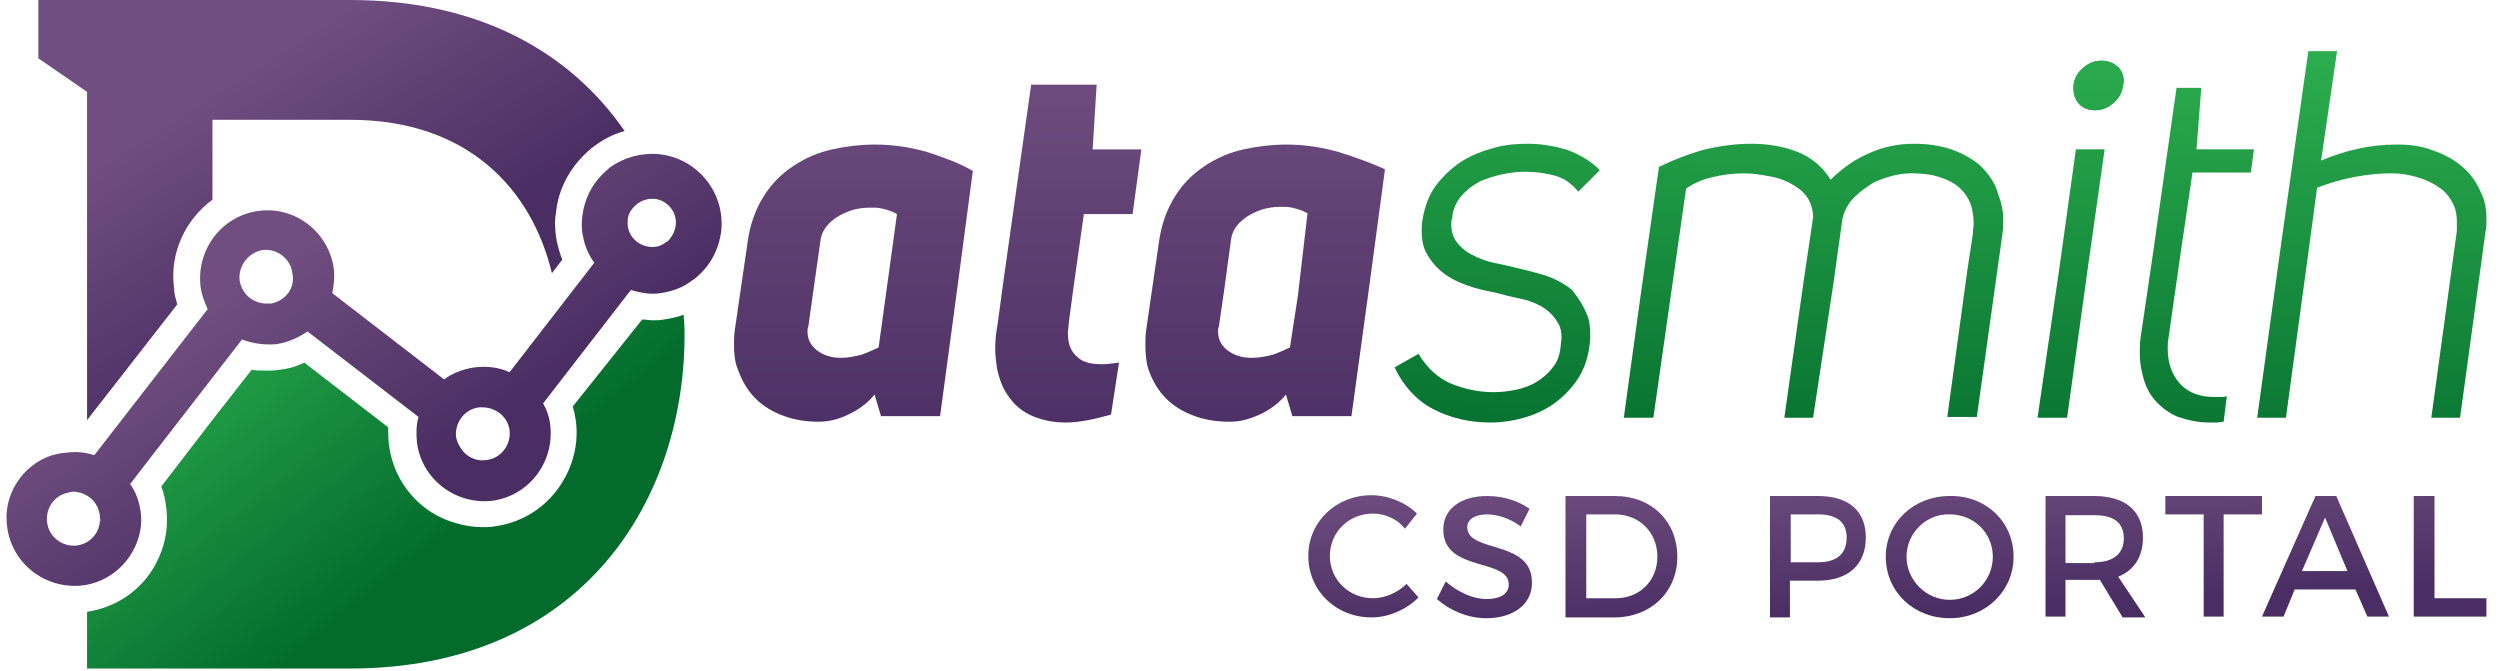 <?xml version="1.0" encoding="utf-8"?>
<!-- Generator: Adobe Illustrator 21.0.0, SVG Export Plug-In . SVG Version: 6.00 Build 0)  -->
<svg version="1.1" id="Layer_1" xmlns="http://www.w3.org/2000/svg" xmlns:xlink="http://www.w3.org/1999/xlink" x="0px" y="0px"
	 viewBox="0 0 313 84" style="enable-background:new 0 0 313 84;" xml:space="preserve">
<style type="text/css">
	.st0{fill:url(#SVGID_1_);}
	.st1{fill:url(#SVGID_2_);}
	.st2{fill:url(#SVGID_3_);}
	.st3{fill:url(#SVGID_4_);}
	.st4{fill:url(#SVGID_5_);}
	.st5{fill:url(#SVGID_6_);}
	.st6{fill:url(#SVGID_7_);}
	.st7{fill:url(#SVGID_8_);}
	.st8{fill:url(#SVGID_9_);}
	.st9{fill:url(#SVGID_10_);}
	.st10{fill:url(#SVGID_11_);}
	.st11{fill:url(#SVGID_12_);}
	.st12{fill:url(#SVGID_13_);}
	.st13{fill:url(#SVGID_14_);}
	.st14{fill:url(#SVGID_15_);}
	.st15{fill:url(#SVGID_16_);}
	.st16{fill:url(#SVGID_17_);}
	.st17{fill:url(#SVGID_18_);}
	.st18{fill:url(#SVGID_19_);}
	.st19{fill:url(#SVGID_20_);}
	.st20{fill:url(#SVGID_21_);}
	.st21{fill:url(#SVGID_22_);}
</style>
<g>
	<linearGradient id="SVGID_1_" gradientUnits="userSpaceOnUse" x1="106.907" y1="-14.695" x2="106.907" y2="56.931">
		<stop  offset="0.292" style="stop-color:#714E80"/>
		<stop  offset="1" style="stop-color:#4A2E63"/>
	</linearGradient>
	<path class="st0" d="M116,19c-2.2-0.6-4.3-0.9-6.4-0.9c-1.8,0-3.6,0.2-5.4,0.6c-1.8,0.4-3.4,1.1-4.9,2.1c-1.5,1-2.7,2.2-3.7,3.8
		c-1,1.6-1.7,3.5-2,5.7l-0.2,1.4L92,41.3c-0.1,0.7-0.1,1.3-0.1,1.9c0,1.1,0.1,2.2,0.5,3.1c0.5,1.4,1.2,2.6,2.2,3.6
		c1,1,2.2,1.7,3.6,2.2c1.4,0.5,2.8,0.7,4.3,0.7c1.2,0,2.5-0.3,3.7-0.9c1.3-0.6,2.4-1.4,3.3-2.5l0.8,2.7h7.4L120,35l1.8-13.6
		C120.1,20.4,118.1,19.7,116,19z M110,43.5c-0.6,0.3-1.3,0.6-2.1,0.9c-0.8,0.2-1.7,0.4-2.6,0.4c-1.2,0-2.2-0.3-3.1-1
		c-0.7-0.6-1.1-1.3-1.1-2.3c0-0.2,0-0.4,0.1-0.6l1.1-7.8l0.4-2.8c0.1-1.1,0.6-1.9,1.4-2.6c0.8-0.7,1.7-1.1,2.6-1.4
		c0.7-0.2,1.4-0.3,2.1-0.3h0.9c1,0.1,1.9,0.4,2.6,0.8l-1,7.3L110,43.5z"/>
	<linearGradient id="SVGID_2_" gradientUnits="userSpaceOnUse" x1="133.707" y1="-14.695" x2="133.707" y2="56.931">
		<stop  offset="0.292" style="stop-color:#714E80"/>
		<stop  offset="1" style="stop-color:#4A2E63"/>
	</linearGradient>
	<path class="st1" d="M133.8,40.5c0,0.4-0.1,0.8-0.1,1.2c0,1.4,0.4,2.4,1.3,3.1c0.7,0.6,1.7,0.8,3,0.8c0.6,0,1.3-0.1,2.1-0.2l-1,6.5
		c-2.1,0.6-4,1-5.7,1c-1.5,0-2.9-0.3-4.1-0.8c-1.2-0.5-2.2-1.3-2.9-2.3c-0.8-1-1.3-2.3-1.6-3.8c-0.1-0.8-0.2-1.6-0.2-2.4
		c0-1,0.1-1.9,0.3-3l0.7-5.2l3.5-24.8h8.2l-0.5,8.1h6.1l-1.1,8.1h-6.1l-1.3,9.2L133.8,40.5z"/>
	<linearGradient id="SVGID_3_" gradientUnits="userSpaceOnUse" x1="158.493" y1="-14.695" x2="158.493" y2="56.931">
		<stop  offset="0.292" style="stop-color:#714E80"/>
		<stop  offset="1" style="stop-color:#4A2E63"/>
	</linearGradient>
	<path class="st2" d="M167.5,19c-2.2-0.6-4.3-0.9-6.4-0.9c-1.8,0-3.6,0.2-5.4,0.6c-1.8,0.4-3.4,1.1-4.9,2.1c-1.5,1-2.7,2.2-3.7,3.8
		c-1,1.6-1.7,3.5-2,5.7l-0.9,6.2l-0.7,4.8c-0.1,0.7-0.1,1.3-0.1,1.9c0,1.1,0.1,2.2,0.4,3.1c0.5,1.4,1.2,2.6,2.2,3.6
		c1,1,2.2,1.7,3.6,2.2c1.4,0.5,2.8,0.7,4.4,0.7c1.2,0,2.4-0.3,3.7-0.9c1.3-0.6,2.4-1.4,3.3-2.5l0.8,2.7h7.4l2.1-15.3l2.1-15.6
		C171.7,20.4,169.7,19.7,167.5,19z M161.5,43.5c-0.6,0.3-1.3,0.6-2.1,0.9c-0.8,0.2-1.7,0.4-2.7,0.4c-1.2,0-2.2-0.3-3.1-1
		c-0.7-0.6-1.1-1.3-1.1-2.3c0-0.2,0-0.4,0.1-0.6l0.6-4.1l0.9-6.6c0.1-1.1,0.6-1.9,1.4-2.6c0.8-0.7,1.7-1.1,2.6-1.4
		c0.7-0.2,1.4-0.3,2.1-0.3h0.9c1,0.1,1.9,0.4,2.6,0.8L162.5,37L161.5,43.5z"/>
	<g>
		<linearGradient id="SVGID_4_" gradientUnits="userSpaceOnUse" x1="189.552" y1="-12.379" x2="186.373" y2="58.621">
			<stop  offset="0.137" style="stop-color:#30B351"/>
			<stop  offset="1" style="stop-color:#036C2D"/>
		</linearGradient>
		<path class="st3" d="M198.6,39.2c0.4,0.8,0.5,1.7,0.5,2.6c0,0.5,0,1-0.1,1.5c-0.2,1.6-0.7,3-1.5,4.2c-0.8,1.2-1.8,2.2-2.9,3
			s-2.4,1.4-3.8,1.8c-1.4,0.4-2.8,0.6-4.2,0.6c-2.7,0-5.1-0.6-7.2-1.7c-2.1-1.1-3.7-2.9-4.8-5.2l3-1.7c1,1.7,2.4,3,4,3.7
			c1.7,0.7,3.5,1.1,5.4,1.1c0.9,0,1.8-0.1,2.8-0.3c0.9-0.2,1.8-0.5,2.6-1c0.8-0.5,1.5-1.1,2-1.8c0.6-0.7,0.9-1.6,1-2.7
			c0-0.3,0.1-0.7,0.1-1c0-0.7-0.1-1.3-0.4-1.8c-0.4-0.7-0.9-1.3-1.6-1.8c-0.7-0.5-1.4-0.8-2.3-1.1c-0.9-0.2-1.7-0.4-2.6-0.6
			c-0.4-0.1-0.7-0.2-1.1-0.3c-1-0.2-2-0.4-3-0.7c-1.3-0.4-2.5-0.9-3.5-1.6c-1-0.7-1.8-1.6-2.4-2.7c-0.4-0.7-0.6-1.6-0.6-2.7
			c0-0.5,0-1,0.1-1.5c0.3-1.7,0.8-3.1,1.7-4.3c0.9-1.2,2-2.2,3.2-3c1.3-0.8,2.6-1.3,4.1-1.7c1.4-0.4,2.8-0.5,4.2-0.5
			c1.7,0,3.4,0.3,5,0.8c1.6,0.6,2.9,1.4,4,2.5l-2.7,2.7c-0.8-1-1.8-1.7-2.9-2c-1.1-0.3-2.4-0.5-3.7-0.5c-0.9,0-1.8,0.1-2.8,0.3
			c-1,0.2-1.9,0.5-2.9,0.9c-0.9,0.5-1.7,1.1-2.3,1.8c-0.7,0.8-1.1,1.7-1.2,2.9c-0.1,0.2-0.1,0.4-0.1,0.7c0,0.8,0.2,1.5,0.6,2.1
			c0.5,0.7,1.2,1.3,2,1.7c0.8,0.4,1.7,0.8,2.7,1c1,0.2,1.9,0.4,2.7,0.6c1.3,0.3,2.5,0.6,3.8,1c1.2,0.4,2.3,1,3.2,1.7
			c0.1,0.1,0.1,0.1,0.2,0.2C197.6,37.3,198.2,38.2,198.6,39.2z"/>
		<linearGradient id="SVGID_5_" gradientUnits="userSpaceOnUse" x1="229.323" y1="-10.598" x2="226.144" y2="60.401">
			<stop  offset="0.137" style="stop-color:#30B351"/>
			<stop  offset="1" style="stop-color:#036C2D"/>
		</linearGradient>
		<path class="st4" d="M250.8,27.4c0,0.6,0,1.3-0.1,1.9l-0.6,4.3l-2.6,18.6h-3.7l2.5-18.3l0.7-4.6c0-0.5,0.1-0.9,0.1-1.3
			c0-0.8-0.1-1.5-0.3-2.2c-0.3-1-0.9-1.8-1.6-2.4c-0.7-0.6-1.6-1-2.6-1.3c-1-0.3-2.1-0.4-3.2-0.4c-0.9,0-1.8,0.1-2.8,0.4
			c-1,0.3-1.9,0.6-2.7,1.2c-0.8,0.5-1.6,1.2-2.2,1.9c-0.6,0.8-1,1.7-1.1,2.7l-1,7.2L227,52.3h-3.6l2.4-17l1.1-7.4
			c0-0.3,0.1-0.5,0.1-0.7c0-0.8-0.2-1.5-0.5-2.1c-0.4-0.8-1.1-1.4-1.9-1.9c-0.8-0.5-1.8-0.9-2.9-1.1c-1.1-0.2-2.2-0.4-3.4-0.4
			c-1.4,0-2.7,0.2-4,0.5c-1.3,0.3-2.3,0.8-3.2,1.4l-1.8,12.6L207,52.3h-3.7l2.2-16l2.2-15.4c1.6-0.8,3.4-1.5,5.4-2.1
			c2-0.5,4.1-0.8,6.1-0.8c2.1,0,4,0.3,5.8,1c1.8,0.7,3.2,1.9,4.2,3.5c1.5-1.5,3.1-2.6,5-3.4c1.8-0.8,3.7-1.1,5.4-1.1
			c1.7,0,3.2,0.2,4.7,0.7c1.4,0.5,2.7,1.2,3.7,2.1c1,1,1.8,2.1,2.2,3.6C250.6,25.4,250.8,26.4,250.8,27.4z"/>
		<linearGradient id="SVGID_6_" gradientUnits="userSpaceOnUse" x1="263.574" y1="-9.065" x2="260.395" y2="61.935">
			<stop  offset="0.137" style="stop-color:#30B351"/>
			<stop  offset="1" style="stop-color:#036C2D"/>
		</linearGradient>
		<path class="st5" d="M263.1,7.6c-0.9,0-1.6,0.3-2.3,0.9c-0.7,0.6-1.1,1.3-1.2,2.2c0,0.1,0,0.3,0,0.4c0,0.7,0.2,1.3,0.6,1.8
			c0.5,0.6,1.2,0.9,2.1,0.9c0.9,0,1.6-0.3,2.3-0.9c0.7-0.6,1.1-1.3,1.2-2.2c0-0.2,0.1-0.3,0.1-0.5c0-0.6-0.2-1.2-0.6-1.7
			C264.7,7.9,264,7.6,263.1,7.6z"/>
		<linearGradient id="SVGID_7_" gradientUnits="userSpaceOnUse" x1="263.574" y1="-9.065" x2="260.395" y2="61.935">
			<stop  offset="0.137" style="stop-color:#30B351"/>
			<stop  offset="1" style="stop-color:#036C2D"/>
		</linearGradient>
		<path class="st6" d="M263.1,7.6c-0.9,0-1.6,0.3-2.3,0.9c-0.7,0.6-1.1,1.3-1.2,2.2c0,0.1,0,0.3,0,0.4c0,0.7,0.2,1.3,0.6,1.8
			c0.5,0.6,1.2,0.9,2.1,0.9c0.9,0,1.6-0.3,2.3-0.9c0.7-0.6,1.1-1.3,1.2-2.2c0-0.2,0.1-0.3,0.1-0.5c0-0.6-0.2-1.2-0.6-1.7
			C264.7,7.9,264,7.6,263.1,7.6z"/>
		<linearGradient id="SVGID_8_" gradientUnits="userSpaceOnUse" x1="261.325" y1="-9.165" x2="258.146" y2="61.834">
			<stop  offset="0.137" style="stop-color:#30B351"/>
			<stop  offset="1" style="stop-color:#036C2D"/>
		</linearGradient>
		<polygon class="st7" points="263.5,18.7 261.5,32.8 258.8,52.3 255.1,52.3 257.9,33.1 259.9,18.7 		"/>
		<linearGradient id="SVGID_9_" gradientUnits="userSpaceOnUse" x1="276.737" y1="-8.475" x2="273.558" y2="62.525">
			<stop  offset="0.137" style="stop-color:#30B351"/>
			<stop  offset="1" style="stop-color:#036C2D"/>
		</linearGradient>
		<path class="st8" d="M271.5,42.3c-0.1,0.5-0.1,1-0.1,1.4c0,1.5,0.4,2.8,1.1,3.8c1,1.4,2.5,2.2,4.7,2.2c0.3,0,0.5,0,0.8,0
			c0.3,0,0.5,0,0.8-0.1l-0.4,3.2c-0.3,0-0.6,0.1-0.9,0.1c-0.3,0-0.6,0-0.9,0c-1.4,0-2.7-0.3-3.9-0.7c-1.2-0.5-2.1-1.2-2.9-2.1
			s-1.3-2-1.6-3.4c-0.2-0.8-0.3-1.6-0.3-2.5c0-0.6,0-1.3,0.1-1.9l1.5-10.2l3-21.1h3.1l-0.6,7.7h7.2l-0.4,2.9h-7.3L273,31.8
			L271.5,42.3z"/>
		<linearGradient id="SVGID_10_" gradientUnits="userSpaceOnUse" x1="299.07" y1="-7.475" x2="295.891" y2="63.525">
			<stop  offset="0.137" style="stop-color:#30B351"/>
			<stop  offset="1" style="stop-color:#036C2D"/>
		</linearGradient>
		<path class="st9" d="M311.3,27.2c0,0.2,0,0.4,0,0.6c0,0.4,0,0.8-0.1,1.1L308,52.3h-3.6l3.2-23.4v-0.1c0-0.2,0-0.4,0-0.6
			c0-0.1,0-0.3,0-0.4c0-0.8-0.1-1.5-0.4-2.1c-0.4-0.9-1-1.7-1.8-2.2c-0.8-0.6-1.7-1-2.7-1.3c-1-0.3-2.1-0.5-3.2-0.5
			c-3.1,0-6.3,0.6-9.4,1.8l-0.9,6.7l-3,22.1h-3.6l3-21.8L289,6.4h3.6l-2,13.7c3.1-1.3,6.2-2,9.3-2h0.4c1.5,0,2.9,0.2,4.2,0.7
			c1.5,0.5,2.8,1.2,3.8,2.1c1.1,0.9,1.8,2,2.4,3.4C311.1,25.1,311.3,26.2,311.3,27.2z"/>
	</g>
</g>
<g>
	<linearGradient id="SVGID_11_" gradientUnits="userSpaceOnUse" x1="170.034" y1="52.947" x2="171.345" y2="79.591">
		<stop  offset="0.292" style="stop-color:#714E80"/>
		<stop  offset="1" style="stop-color:#4A2E63"/>
	</linearGradient>
	<path class="st10" d="M171.9,64.3c-3,0-5.4,2.3-5.4,5.3s2.4,5.3,5.4,5.3c1.5,0,3.1-0.7,4.2-1.8l1.5,1.7c-1.5,1.5-3.7,2.5-5.9,2.5
		c-4.4,0-7.9-3.3-7.9-7.7c0-4.3,3.5-7.6,7.9-7.6c2.1,0,4.3,0.9,5.7,2.3l-1.5,1.9C175,65,173.4,64.3,171.9,64.3z"/>
	<linearGradient id="SVGID_12_" gradientUnits="userSpaceOnUse" x1="184.968" y1="52.213" x2="186.278" y2="78.856">
		<stop  offset="0.292" style="stop-color:#714E80"/>
		<stop  offset="1" style="stop-color:#4A2E63"/>
	</linearGradient>
	<path class="st11" d="M186.2,64.4c-1.5,0-2.5,0.6-2.5,1.6c0,3.3,8.2,1.5,8.1,7c0,2.7-2.4,4.4-5.7,4.4c-2.4,0-4.6-1-6.2-2.4l1.1-2.2
		c1.6,1.4,3.5,2.2,5.1,2.2c1.8,0,2.8-0.7,2.8-1.8c0-3.4-8.2-1.5-8.2-6.9c0-2.6,2.2-4.2,5.5-4.2c2,0,3.9,0.6,5.3,1.6l-1.1,2.2
		C188.9,64.8,187.3,64.4,186.2,64.4z"/>
	<linearGradient id="SVGID_13_" gradientUnits="userSpaceOnUse" x1="201.95" y1="51.378" x2="203.26" y2="78.021">
		<stop  offset="0.292" style="stop-color:#714E80"/>
		<stop  offset="1" style="stop-color:#4A2E63"/>
	</linearGradient>
	<path class="st12" d="M210,69.7c0,4.4-3.3,7.6-7.9,7.6H196V62.1h6.2C206.8,62.1,210,65.3,210,69.7z M207.5,69.7
		c0-3.1-2.3-5.3-5.3-5.3h-3.6v10.5h3.7C205.2,74.9,207.5,72.8,207.5,69.7z"/>
	<linearGradient id="SVGID_14_" gradientUnits="userSpaceOnUse" x1="226.563" y1="50.167" x2="227.873" y2="76.811">
		<stop  offset="0.292" style="stop-color:#714E80"/>
		<stop  offset="1" style="stop-color:#4A2E63"/>
	</linearGradient>
	<path class="st13" d="M233.6,67.3c0,3.4-2.2,5.4-6,5.4h-3.5v4.6h-2.5V62.1h6C231.5,62.1,233.6,64,233.6,67.3z M231.2,67.3
		c0-2-1.3-2.9-3.6-2.9h-3.4v6h3.4C229.9,70.4,231.2,69.4,231.2,67.3z"/>
	<linearGradient id="SVGID_15_" gradientUnits="userSpaceOnUse" x1="243.134" y1="49.352" x2="244.444" y2="75.996">
		<stop  offset="0.292" style="stop-color:#714E80"/>
		<stop  offset="1" style="stop-color:#4A2E63"/>
	</linearGradient>
	<path class="st14" d="M252.1,69.7c0,4.3-3.5,7.7-8,7.7c-4.5,0-8-3.3-8-7.7c0-4.3,3.5-7.6,8-7.6C248.6,62,252.1,65.3,252.1,69.7z
		 M238.7,69.7c0,3,2.5,5.4,5.4,5.4c3,0,5.4-2.4,5.4-5.4c0-3-2.4-5.3-5.4-5.3C241.2,64.3,238.7,66.7,238.7,69.7z"/>
	<linearGradient id="SVGID_16_" gradientUnits="userSpaceOnUse" x1="261.011" y1="48.473" x2="262.322" y2="75.117">
		<stop  offset="0.292" style="stop-color:#714E80"/>
		<stop  offset="1" style="stop-color:#4A2E63"/>
	</linearGradient>
	<path class="st15" d="M265.7,77.2l-2.8-4.6c-0.2,0-0.5,0-0.7,0h-3.6v4.6h-2.5V62.1h6.1c3.9,0,6.1,1.9,6.1,5.2
		c0,2.4-1.1,4.1-3.1,4.9l3.4,5.1H265.7z M262.2,70.4c2.3,0,3.7-1,3.7-3c0-2-1.3-2.9-3.7-2.9h-3.6v6H262.2z"/>
	<linearGradient id="SVGID_17_" gradientUnits="userSpaceOnUse" x1="276.38" y1="47.717" x2="277.69" y2="74.361">
		<stop  offset="0.292" style="stop-color:#714E80"/>
		<stop  offset="1" style="stop-color:#4A2E63"/>
	</linearGradient>
	<path class="st16" d="M283.2,62.1v2.3h-4.8v12.8h-2.5V64.4h-4.8v-2.3H283.2z"/>
	<linearGradient id="SVGID_18_" gradientUnits="userSpaceOnUse" x1="289.593" y1="47.067" x2="290.904" y2="73.711">
		<stop  offset="0.292" style="stop-color:#714E80"/>
		<stop  offset="1" style="stop-color:#4A2E63"/>
	</linearGradient>
	<path class="st17" d="M294.9,73.8h-7.6l-1.4,3.4h-2.7l6.7-15.1h2.6l6.6,15.1h-2.7L294.9,73.8z M293.9,71.5l-2.8-6.7l-2.9,6.7H293.9
		z"/>
	<linearGradient id="SVGID_19_" gradientUnits="userSpaceOnUse" x1="305.314" y1="46.294" x2="306.624" y2="72.938">
		<stop  offset="0.292" style="stop-color:#714E80"/>
		<stop  offset="1" style="stop-color:#4A2E63"/>
	</linearGradient>
	<path class="st18" d="M304.8,62.1v12.8h6.5v2.3h-9.1V62.1H304.8z"/>
</g>
<g>
	<linearGradient id="SVGID_20_" gradientUnits="userSpaceOnUse" x1="21.291" y1="-2.114" x2="46.004" y2="36.827">
		<stop  offset="0.292" style="stop-color:#714E80"/>
		<stop  offset="1" style="stop-color:#4A2E63"/>
	</linearGradient>
	<path class="st19" d="M21.8,36.1c-0.6-4.4,1.4-8.6,4.8-11.1V15h17.2c14.9,0,22.8,8.8,25.3,19.2l1.3-1.7c-0.3-0.7-0.5-1.5-0.7-2.3
		c-0.2-1.2-0.3-2.4-0.1-3.5c0.3-3.2,1.9-6,4.4-8.1c0.1-0.1,0.3-0.2,0.4-0.3c1.2-0.9,2.4-1.5,3.8-1.9C71.5,6.7,60.2,0,43.8,0
		c-10.3,0-28.7,0-39,0v7.3l6.1,4.2v41.1l11.3-14.5C22,37.4,21.8,36.8,21.8,36.1z"/>
	<linearGradient id="SVGID_21_" gradientUnits="userSpaceOnUse" x1="18.51" y1="24.068" x2="54.024" y2="68.816">
		<stop  offset="0.137" style="stop-color:#30B351"/>
		<stop  offset="1" style="stop-color:#036C2D"/>
	</linearGradient>
	<path class="st20" d="M85.7,41.2C86,62.3,73.1,83.7,43.8,83.7H10.9v-7.1c3.3-0.5,6.2-2.3,8-5c1.6-2.4,2.3-5.3,1.9-8.1
		c-0.1-0.9-0.3-1.8-0.6-2.6l6.3-8.2l5-6.4c0.6,0.1,1.2,0.1,1.9,0.1c0.5,0,1,0,1.5-0.1c1.1-0.1,2.2-0.4,3.2-0.9l10.5,8.1
		c0,0.7,0,1.4,0.1,2.2c0.6,4.8,4,8.6,8.4,9.8c1,0.3,2.1,0.5,3.3,0.5c0.5,0,1,0,1.5-0.1c3.1-0.4,5.9-2,7.8-4.5
		c1.9-2.5,2.8-5.6,2.4-8.7c-0.1-0.6-0.2-1.2-0.4-1.8L80.4,40c0.5,0,0.9,0.1,1.3,0.1c0.5,0,1,0,1.4-0.1c0.8-0.1,1.7-0.3,2.5-0.6
		C85.6,39.9,85.7,40.6,85.7,41.2z"/>
	
		<linearGradient id="SVGID_22_" gradientUnits="userSpaceOnUse" x1="49.206" y1="-206.592" x2="69.617" y2="-167.073" gradientTransform="matrix(0.992 -0.126 0.126 0.992 5.165 232.035)">
		<stop  offset="0.292" style="stop-color:#714E80"/>
		<stop  offset="1" style="stop-color:#4A2E63"/>
	</linearGradient>
	<path class="st21" d="M82.5,19.3c-2.2-0.2-4.4,0.4-6.2,1.7c-0.1,0.1-0.1,0.1-0.2,0.2c-1.8,1.5-2.9,3.5-3.2,5.9
		c-0.1,0.8-0.1,1.7,0.1,2.5c0.2,1.2,0.7,2.3,1.4,3.3L63.8,46.6c-1.3-0.6-2.8-0.8-4.4-0.6c-1.4,0.2-2.7,0.7-3.8,1.5l-14-10.8
		c0.2-1,0.3-2,0.2-3c-0.6-4.6-4.8-7.9-9.4-7.3c-4.6,0.6-7.8,4.8-7.3,9.4c0.1,1,0.5,2,0.9,2.9L11.8,57c-1.1-0.4-2.4-0.5-3.7-0.3
		C7.6,56.7,7,56.9,6.5,57c-3.7,1.2-6.2,5-5.6,9c0.6,4.6,4.8,7.8,9.4,7.3c2.5-0.3,4.6-1.7,5.9-3.6c1.1-1.6,1.7-3.6,1.4-5.7
		c-0.2-1.3-0.6-2.4-1.3-3.4l1.3-1.7l12.7-16.4c1.3,0.5,2.7,0.7,4.2,0.6c1.5-0.2,2.8-0.8,4-1.6l13.9,10.7c-0.3,1-0.3,2.1-0.2,3.2
		c0.6,4.6,4.8,7.8,9.4,7.3c4.6-0.6,7.8-4.8,7.3-9.4c-0.1-1-0.4-1.9-0.9-2.8l10.6-13.7l0.4-0.5c0.6,0.2,1.1,0.3,1.7,0.4
		c0.7,0.1,1.4,0.1,2,0c1.3-0.2,2.6-0.6,3.7-1.4c0.2-0.2,0.5-0.3,0.7-0.5c1.8-1.5,2.9-3.5,3.2-5.9C90.8,24.1,87.3,19.8,82.5,19.3z
		 M12.5,65.3c-0.1,1.5-1.3,2.8-2.9,3c-1.8,0.2-3.5-1.1-3.7-2.9c-0.2-1.6,0.7-3.1,2.2-3.6c0.2-0.1,0.5-0.1,0.7-0.2
		c0.5-0.1,0.9,0,1.3,0.1c1.3,0.4,2.2,1.4,2.4,2.8c0,0.1,0,0.3,0,0.4C12.6,65.1,12.6,65.2,12.5,65.3z M34,38c-0.1,0-0.1,0-0.2,0
		c-0.1,0-0.1,0-0.2,0c-1.8,0.1-3.3-1.1-3.6-2.9c-0.2-1.8,1.1-3.5,2.9-3.8c1.8-0.2,3.5,1.1,3.7,2.9C37,36,35.8,37.6,34,38z
		 M60.9,57.6c-0.7,0.1-1.3,0-1.9-0.3c-0.4-0.2-0.8-0.5-1.1-0.9c-0.4-0.5-0.7-1.1-0.8-1.7c-0.2-1.8,1.1-3.5,2.9-3.7l0,0
		c0.1,0,0.2,0,0.4,0c1.7,0,3.2,1.2,3.4,2.9C64,55.7,62.7,57.4,60.9,57.6z M84.6,28.2c-0.1,0.8-0.5,1.5-1,2c0,0-0.1,0.1-0.2,0.1
		c-0.6,0.5-1.3,0.7-2.1,0.6c-1.7-0.2-2.9-1.7-2.7-3.3c0-0.1,0-0.1,0-0.2c0.1-0.8,0.6-1.4,1.2-1.9c0.4-0.3,0.9-0.5,1.5-0.6
		c0.2,0,0.5,0,0.7,0C83.6,25.1,84.8,26.6,84.6,28.2z"/>
</g>
</svg>
